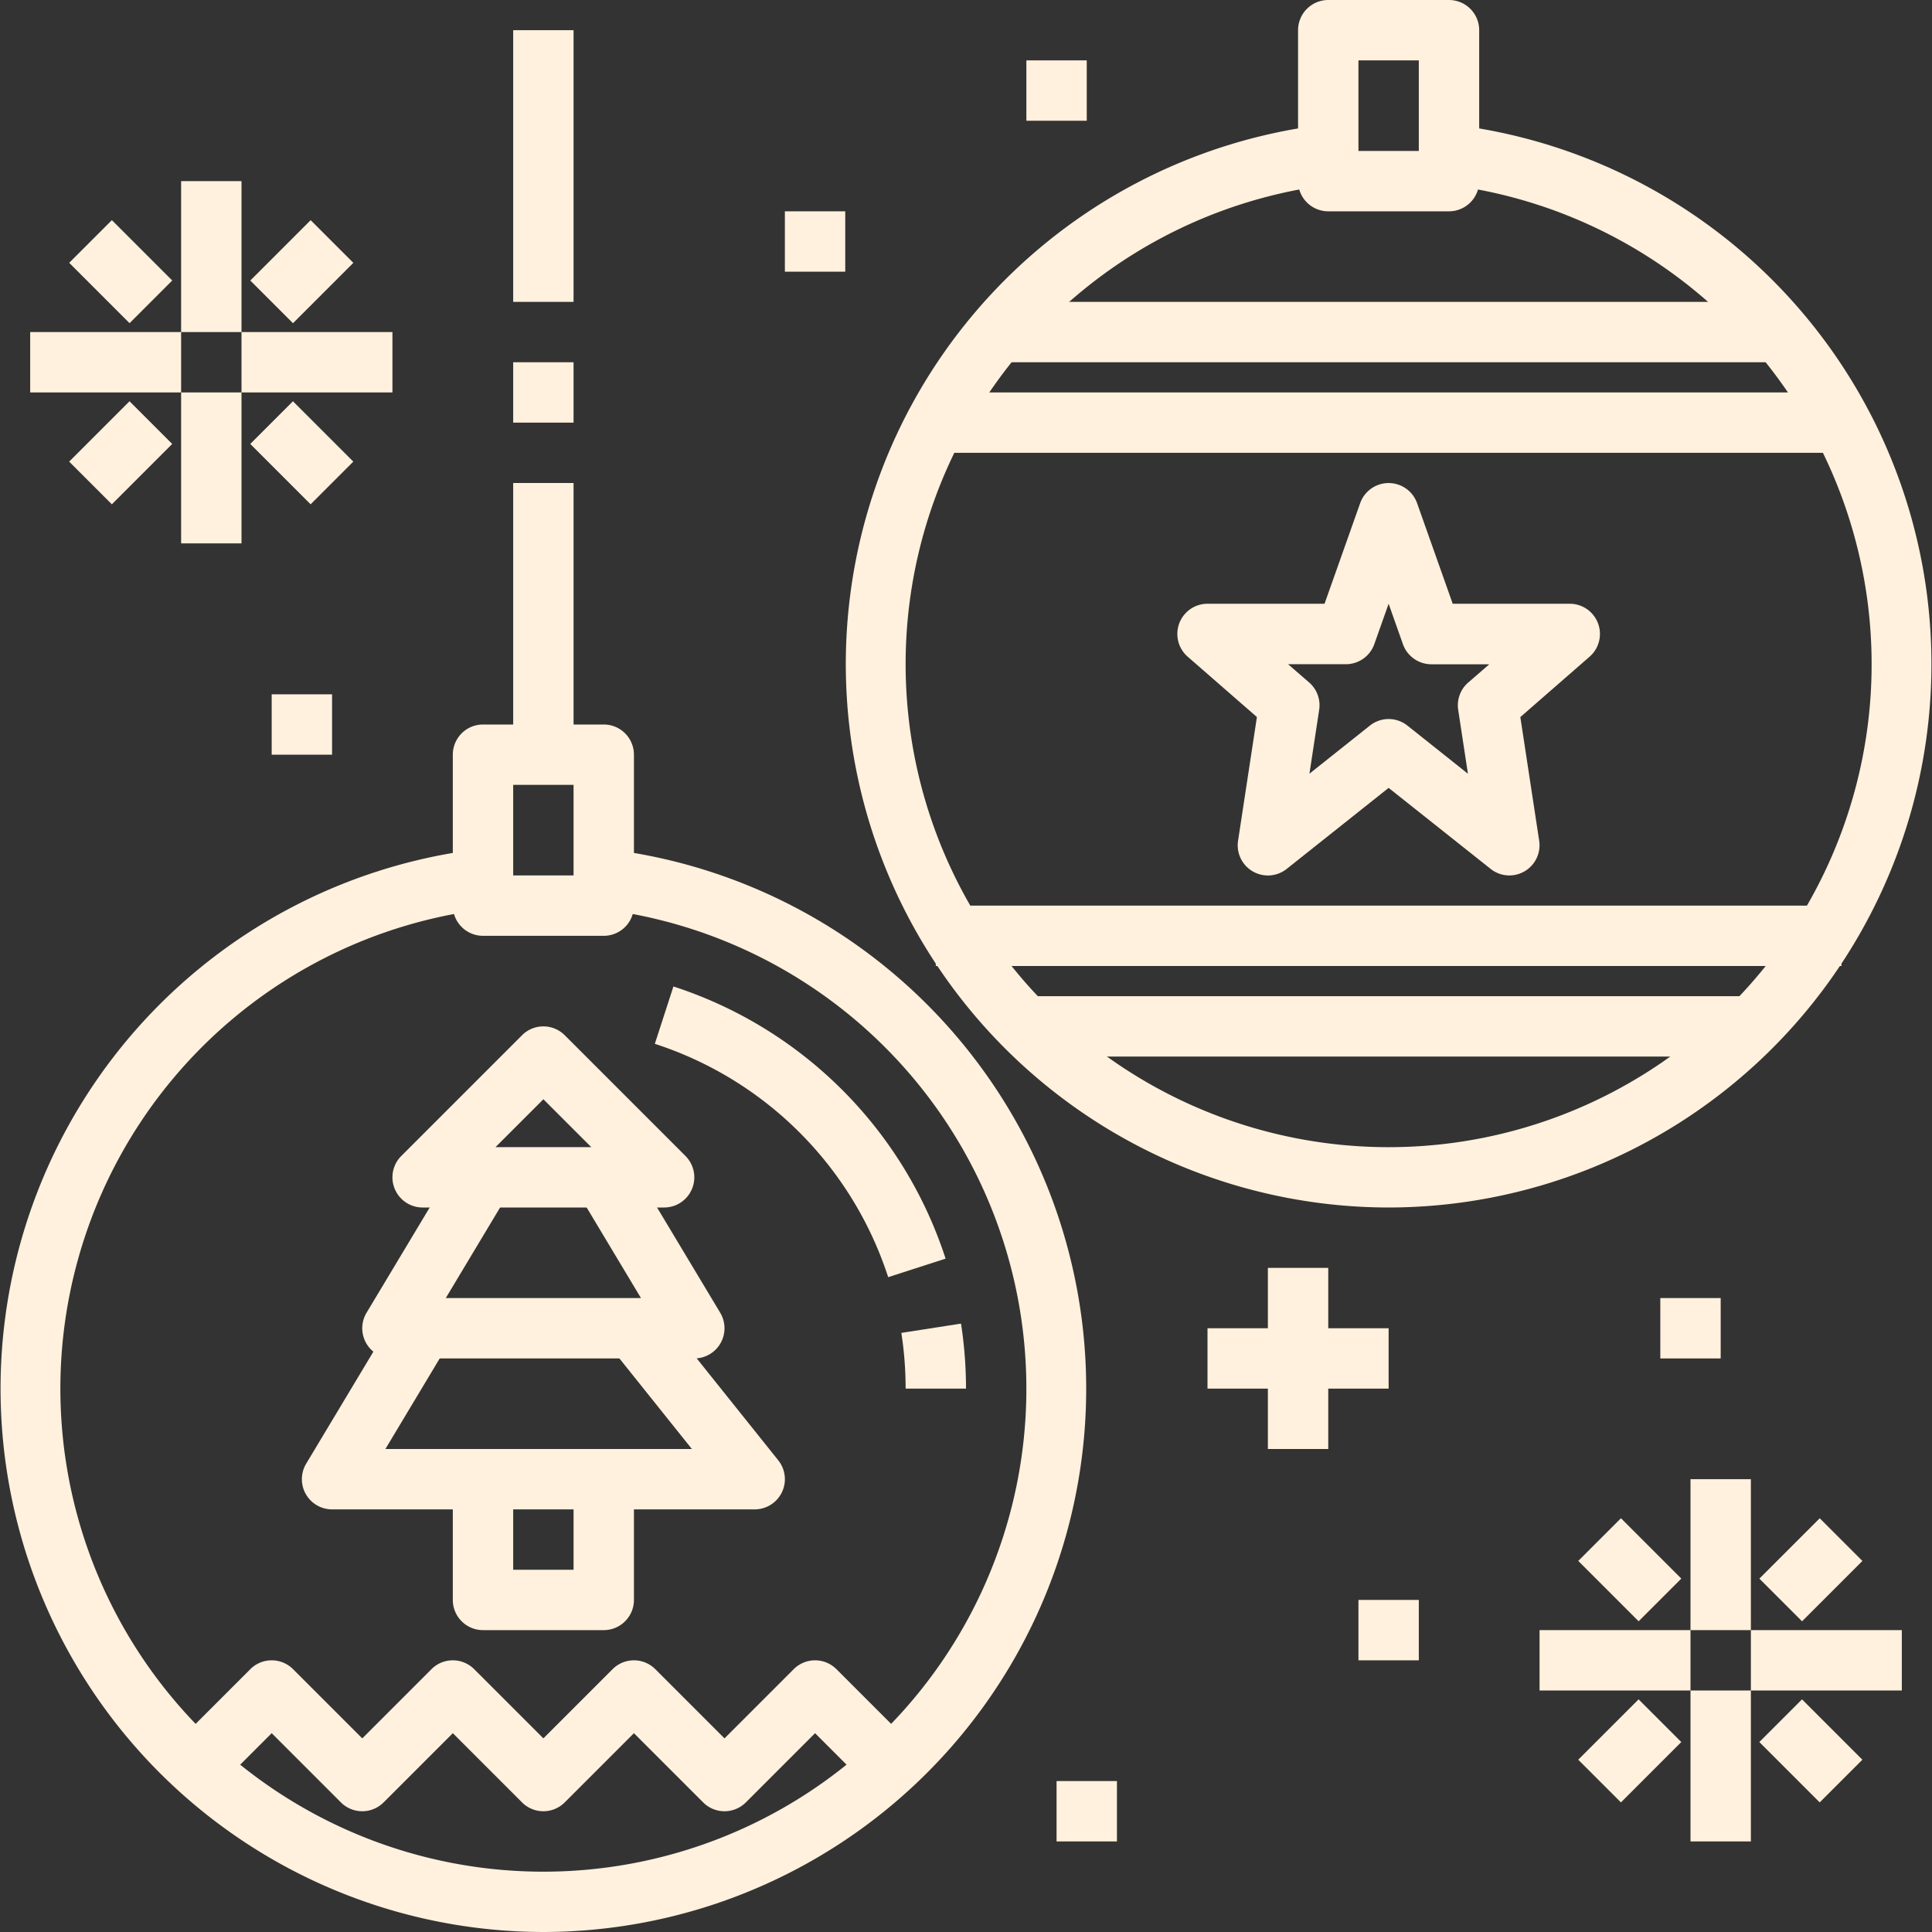 <svg height="512" viewBox="0 0 64 64" width="512" xmlns="http://www.w3.org/2000/svg"><rect x="0" y="0" width="64" height="64" fill="#333333" stroke="none"/><g id="_30-ball" data-name="30-ball"><path d="m22 40h-8a1 1 0 0 1 -.707-1.707l4-4a1 1 0 0 1 1.414 0l4 4a1 1 0 0 1 -.707 1.707zm-5.586-2h3.172l-1.586-1.586z" fill="#fff1dd" opacity="1" original-fill="#000000"></path><path d="m23 45h-10a1 1 0 0 1 -.857-1.515l3-5 1.714 1.03-2.09 3.485h6.466l-2.09-3.485 1.714-1.03 3 5a1 1 0 0 1 -.857 1.515z" fill="#fff1dd" opacity="1" original-fill="#000000"></path><path d="m25 50h-14a1 1 0 0 1 -.857-1.515l3-5 1.714 1.03-2.09 3.485h10.152l-2.7-3.375 1.562-1.25 4 5a1 1 0 0 1 -.781 1.625z" fill="#fff1dd" opacity="1" original-fill="#000000"></path><path d="m20 54h-4a1 1 0 0 1 -1-1v-4h2v3h2v-3h2v4a1 1 0 0 1 -1 1z" fill="#fff1dd" opacity="1" original-fill="#000000"></path><path d="m18 64a18 18 0 0 1 -2.116-35.873l.232 1.986a16 16 0 1 0 3.768 0l.232-1.986a18 18 0 0 1 -2.116 35.873z" fill="#fff1dd" opacity="1" original-fill="#000000"></path><path d="m20 31h-4a1 1 0 0 1 -1-1v-5a1 1 0 0 1 1-1h4a1 1 0 0 1 1 1v5a1 1 0 0 1 -1 1zm-3-2h2v-3h-2z" fill="#fff1dd" opacity="1" original-fill="#000000"></path><path d="m46 40a18 18 0 0 1 -2.116-35.873l.232 1.986a16 16 0 1 0 3.768 0l.232-1.986a18 18 0 0 1 -2.116 35.873z" fill="#fff1dd" opacity="1" original-fill="#000000"></path><path d="m48 7h-4a1 1 0 0 1 -1-1v-5a1 1 0 0 1 1-1h4a1 1 0 0 1 1 1v5a1 1 0 0 1 -1 1zm-3-2h2v-3h-2z" fill="#fff1dd" opacity="1" original-fill="#000000"></path><path d="m17 16h2v9h-2z" fill="#fff1dd" opacity="1" original-fill="#000000"></path><path d="m17 12h2v2h-2z" fill="#fff1dd" opacity="1" original-fill="#000000"></path><path d="m17 1h2v9h-2z" fill="#fff1dd" opacity="1" original-fill="#000000"></path><path d="m34 33h24v2h-24z" fill="#fff1dd" opacity="1" original-fill="#000000"></path><path d="m31 30h30v2h-30z" fill="#fff1dd" opacity="1" original-fill="#000000"></path><path d="m31 13h30v2h-30z" fill="#fff1dd" opacity="1" original-fill="#000000"></path><path d="m33 10h26v2h-26z" fill="#fff1dd" opacity="1" original-fill="#000000"></path><path d="m50 29a.991.991 0 0 1 -.622-.218l-3.378-2.682-3.378 2.685a1 1 0 0 1 -1.61-.932l.625-4.1-2.294-2a1 1 0 0 1 .657-1.753h3.877l1.181-3.334a1 1 0 0 1 1.884 0l1.181 3.334h3.877a1 1 0 0 1 .657 1.754l-2.294 2 .625 4.1a1 1 0 0 1 -.988 1.146zm-4-5.181a1 1 0 0 1 .622.217l2.005 1.595-.323-2.12a1 1 0 0 1 .331-.9l.7-.606h-1.919a1 1 0 0 1 -.942-.666l-.474-1.339-.474 1.337a1 1 0 0 1 -.942.666h-1.915l.7.606a1 1 0 0 1 .331.9l-.323 2.12 2.005-1.595a1 1 0 0 1 .618-.215z" fill="#fff1dd" opacity="1" original-fill="#000000"></path><path d="m24 60a1 1 0 0 1 -.707-.293l-2.293-2.293-2.293 2.293a1 1 0 0 1 -1.414 0l-2.293-2.293-2.293 2.293a1 1 0 0 1 -1.414 0l-2.293-2.293-2.293 2.293-1.414-1.414 3-3a1 1 0 0 1 1.414 0l2.293 2.293 2.293-2.293a1 1 0 0 1 1.414 0l2.293 2.293 2.293-2.293a1 1 0 0 1 1.414 0l2.293 2.293 2.293-2.293a1 1 0 0 1 1.414 0l3 3-1.414 1.414-2.293-2.293-2.293 2.293a1 1 0 0 1 -.707.293z" fill="#fff1dd" opacity="1" original-fill="#000000"></path><path d="m29.422 42.308a12.031 12.031 0 0 0 -7.73-7.73l.616-1.9a14.034 14.034 0 0 1 9.016 9.016z" fill="#fff1dd" opacity="1" original-fill="#000000"></path><path d="m32 46h-2a12.022 12.022 0 0 0 -.142-1.846l1.977-.308a14.136 14.136 0 0 1 .165 2.154z" fill="#fff1dd" opacity="1" original-fill="#000000"></path><path d="m56 49h2v5h-2z" fill="#fff1dd" opacity="1" original-fill="#000000"></path><path d="m56 56h2v5h-2z" fill="#fff1dd" opacity="1" original-fill="#000000"></path><path d="m58 54h5v2h-5z" fill="#fff1dd" opacity="1" original-fill="#000000"></path><path d="m51 54h5v2h-5z" fill="#fff1dd" opacity="1" original-fill="#000000"></path><path d="m58.586 51h2.828v2h-2.828z" transform="matrix(.707 -.707 .707 .707 -19.196 57.657)" fill="#fff1dd" opacity="1" original-fill="#000000"></path><path d="m52.586 57h2.828v2h-2.828z" transform="matrix(.707 -.707 .707 .707 -25.196 55.172)" fill="#fff1dd" opacity="1" original-fill="#000000"></path><path d="m59 56.586h2v2.828h-2z" transform="matrix(.707 -.707 .707 .707 -23.439 59.414)" fill="#fff1dd" opacity="1" original-fill="#000000"></path><path d="m53 50.586h2v2.828h-2z" transform="matrix(.707 -.707 .707 .707 -20.953 53.414)" fill="#fff1dd" opacity="1" original-fill="#000000"></path><path d="m6 6h2v5h-2z" fill="#fff1dd" opacity="1" original-fill="#000000"></path><path d="m6 13h2v5h-2z" fill="#fff1dd" opacity="1" original-fill="#000000"></path><path d="m8 11h5v2h-5z" fill="#fff1dd" opacity="1" original-fill="#000000"></path><path d="m1 11h5v2h-5z" fill="#fff1dd" opacity="1" original-fill="#000000"></path><path d="m8.586 8h2.828v2h-2.828z" transform="matrix(.707 -.707 .707 .707 -3.435 9.707)" fill="#fff1dd" opacity="1" original-fill="#000000"></path><path d="m2.586 14h2.828v2h-2.828z" transform="matrix(.707 -.707 .707 .707 -9.435 7.222)" fill="#fff1dd" opacity="1" original-fill="#000000"></path><path d="m9 13.586h2v2.828h-2z" transform="matrix(.707 -.707 .707 .707 -7.678 11.464)" fill="#fff1dd" opacity="1" original-fill="#000000"></path><path d="m3 7.586h2v2.828h-2z" transform="matrix(.707 -.707 .707 .707 -5.192 5.464)" fill="#fff1dd" opacity="1" original-fill="#000000"></path><path d="m40 44h6v2h-6z" fill="#fff1dd" opacity="1" original-fill="#000000"></path><path d="m42 42h2v6h-2z" fill="#fff1dd" opacity="1" original-fill="#000000"></path><path d="m55 43h2v2h-2z" fill="#fff1dd" opacity="1" original-fill="#000000"></path><path d="m45 53h2v2h-2z" fill="#fff1dd" opacity="1" original-fill="#000000"></path><path d="m35 59h2v2h-2z" fill="#fff1dd" opacity="1" original-fill="#000000"></path><path d="m34 2h2v2h-2z" fill="#fff1dd" opacity="1" original-fill="#000000"></path><path d="m26 7h2v2h-2z" fill="#fff1dd" opacity="1" original-fill="#000000"></path><path d="m9 23h2v2h-2z" fill="#fff1dd" opacity="1" original-fill="#000000"></path></g></svg>